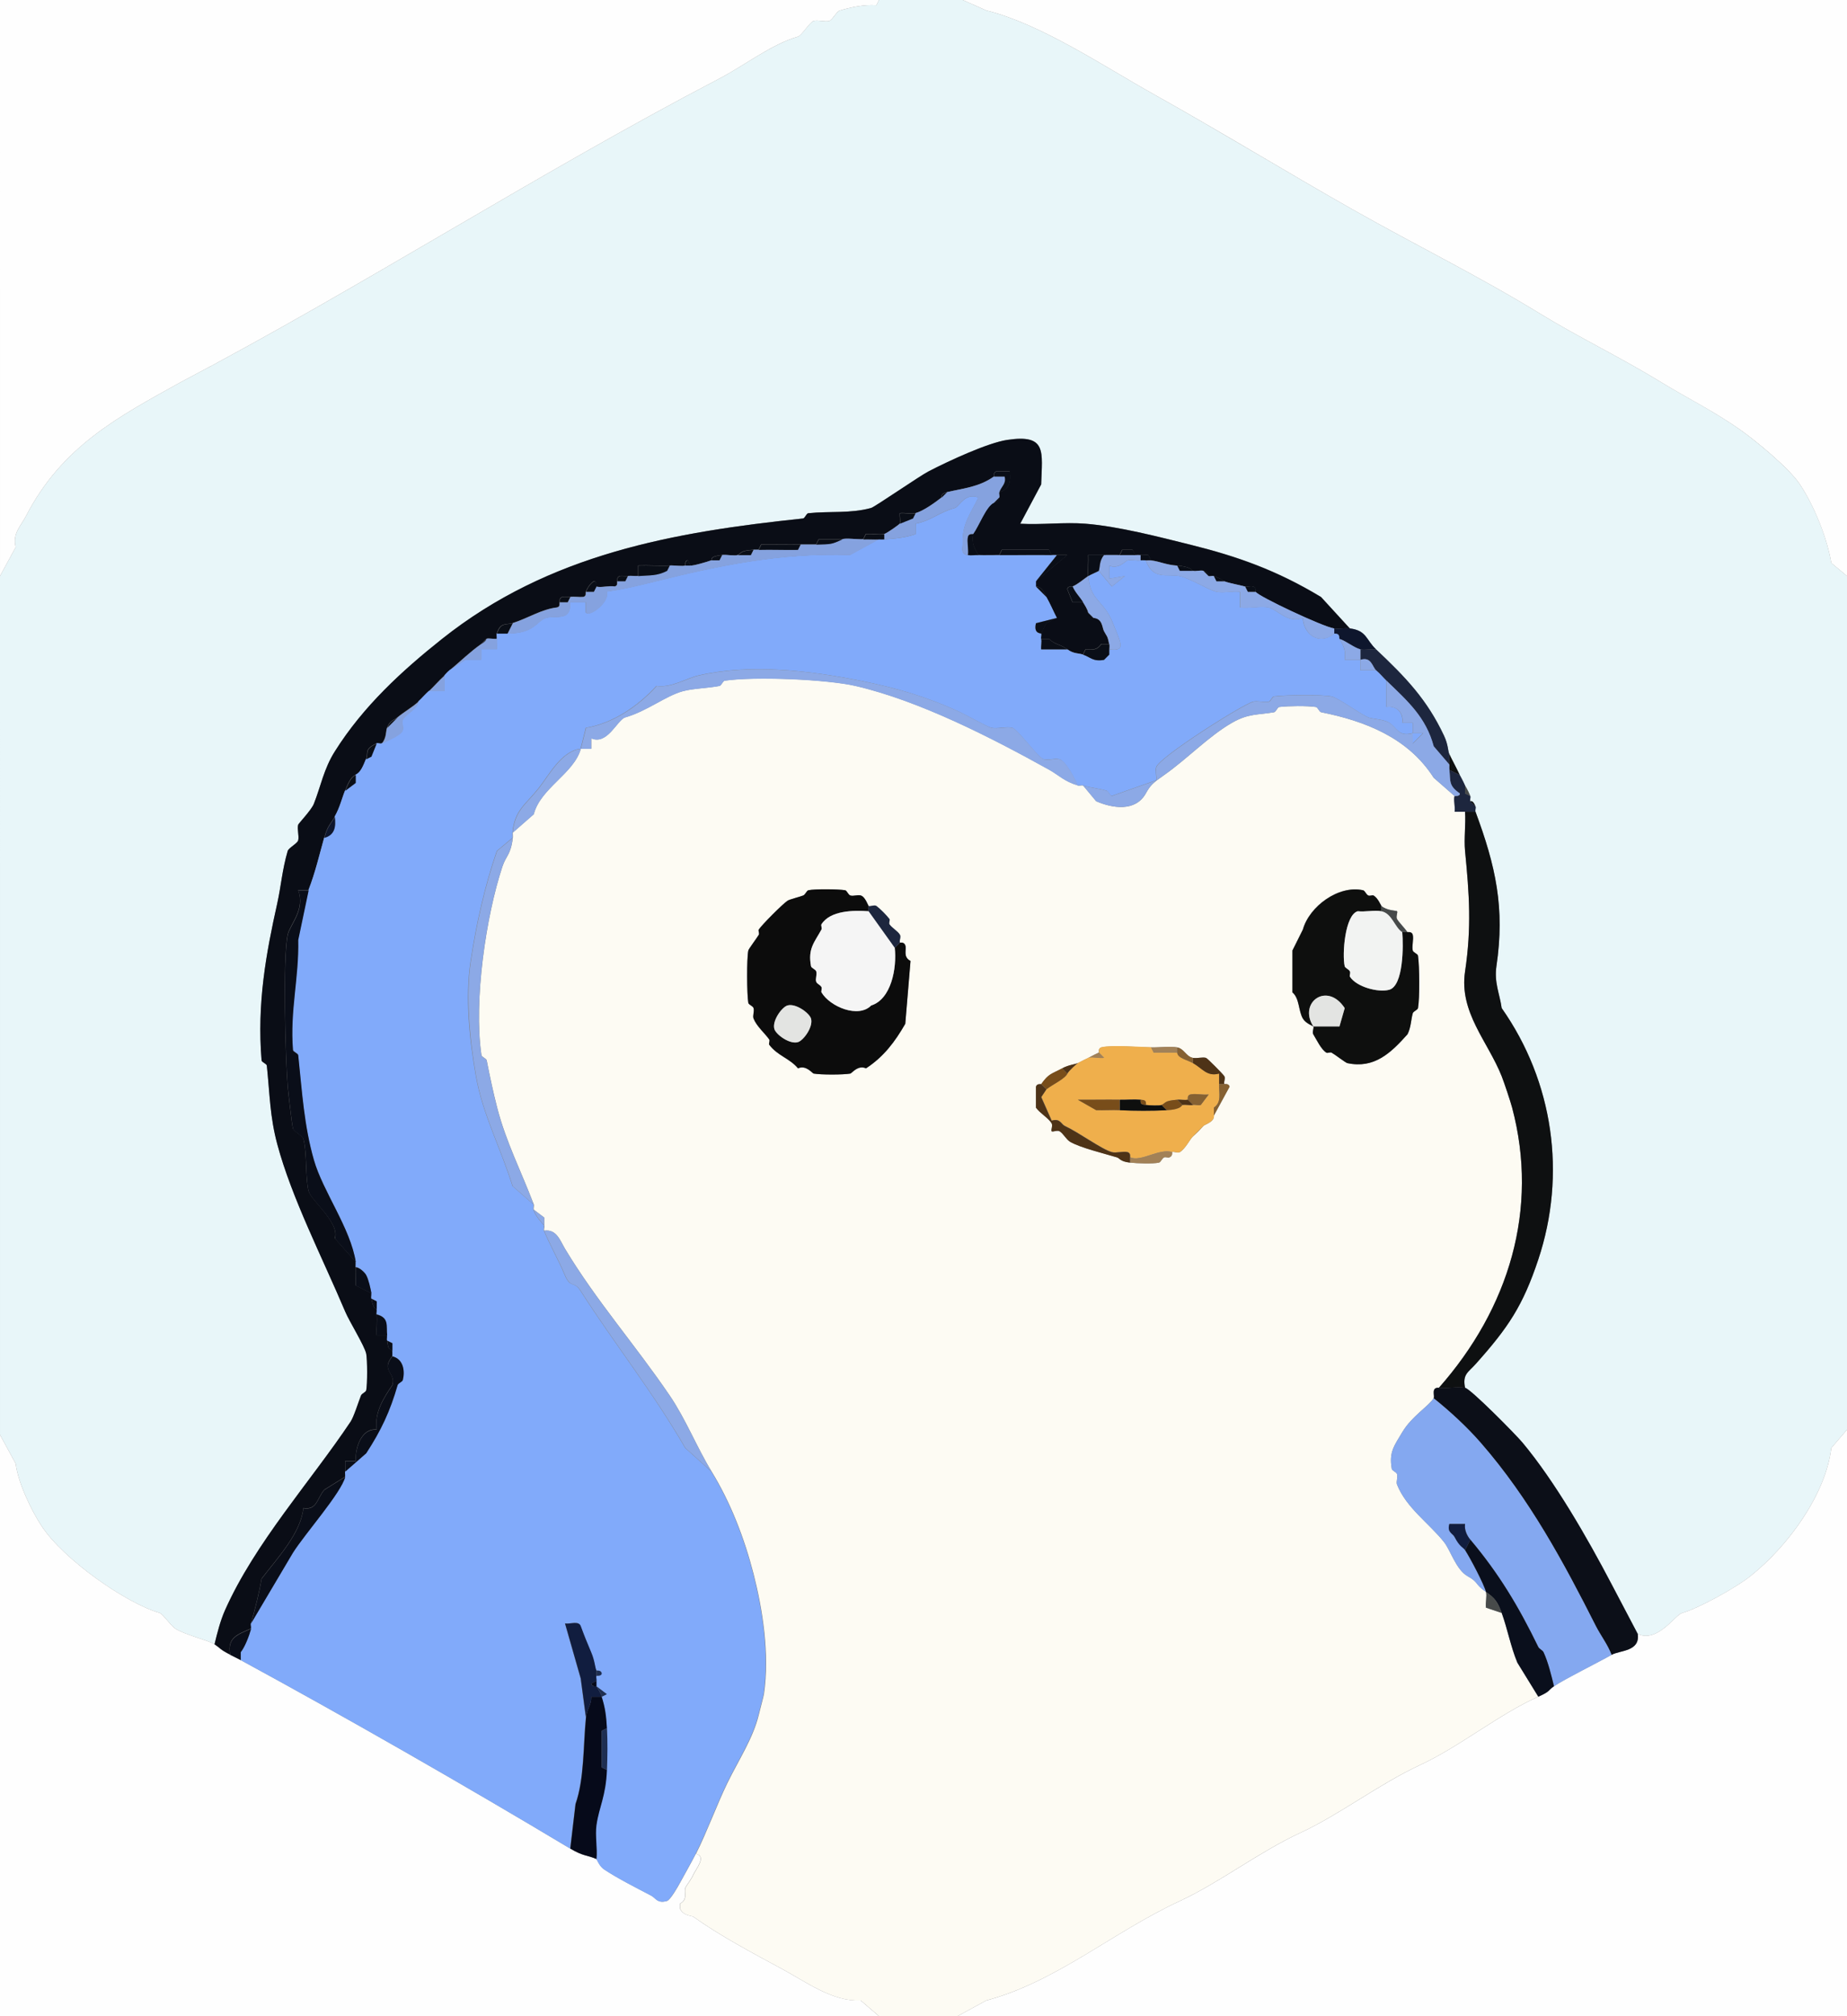 <?xml version="1.0" encoding="UTF-8"?>
<svg id="Layer_2" data-name="Layer 2" xmlns="http://www.w3.org/2000/svg" viewBox="0 0 352 384">
  <rect x="0" y="0" width="352" height="384" fill="#808080" stroke="none"/>
  <defs>
    <style>
      .cls-1 {
        fill: #0a0e17;
      }

      .cls-2 {
        fill: #0e162d;
      }

      .cls-3 {
        fill: #a28157;
      }

      .cls-4 {
        fill: #1d263e;
      }

      .cls-5 {
        fill: #0e1011;
      }

      .cls-6 {
        fill: #e3e4e2;
      }

      .cls-7 {
        fill: #85a2df;
      }

      .cls-8 {
        fill: #1e2e52;
      }

      .cls-9 {
        fill: #784d1a;
      }

      .cls-10 {
        fill: #81aafa;
      }

      .cls-11 {
        fill: #0a0f1c;
      }

      .cls-12 {
        fill: #8ca9e6;
      }

      .cls-13 {
        fill: #0a0d16;
      }

      .cls-14 {
        fill: #84a8f0;
      }

      .cls-15 {
        fill: #474a4a;
      }

      .cls-16 {
        fill: #060a1a;
      }

      .cls-17 {
        fill: #866132;
      }

      .cls-18 {
        fill: #e8f6f9;
      }

      .cls-19 {
        fill: #fefefe;
      }

      .cls-20 {
        fill: #0c0c0c;
      }

      .cls-21 {
        fill: #f5f5f5;
      }

      .cls-22 {
        fill: #fdfbf3;
      }

      .cls-23 {
        fill: #4e3317;
      }

      .cls-24 {
        fill: #0c0f18;
      }

      .cls-25 {
        fill: #0e0f0e;
      }

      .cls-26 {
        fill: #f2f3f2;
      }

      .cls-27 {
        fill: #0a0e19;
      }

      .cls-28 {
        fill: #efaf4c;
      }

      .cls-29 {
        fill: #111d3f;
      }
    </style>
  </defs>
  <g id="Layer_1-2" data-name="Layer 1">
    <g id="_8YlwrK.tif" data-name="8YlwrK.tif">
      <g>
        <path class="cls-18" d="M183.48,0l4.49,1.99c10.44,2.59,22.23,10.55,31.91,15.96,12.78,7.15,25.46,14.91,37.89,21.94,12.22,6.92,23.95,12.63,35.9,19.95,7.16,4.38,15.23,8.25,22.93,12.97,4.79,2.93,9.99,5.48,14.96,8.98,2.92,2.05,9.38,7.32,11.47,10.47,2.81,4.23,5.17,10.22,5.98,14.96l2.99,2.49v162.58l-2.99,3.49c-1.06,8.77-8.13,18.6-15.46,24.44-2.62,2.09-9.63,6.02-12.96,6.98-1.4.4-4.67,5.75-8.48,3.99l-4.99-9.48c-4.68-8.93-10.82-19.58-16.95-26.93-1.31-1.58-9.89-10.26-10.97-10.47-.53-2.57.62-2.95,1.99-4.49,6.25-6.98,9.03-11.15,11.97-19.95,5.39-16.19,2.89-33.84-6.98-47.88-.36-2.69-1.46-4.85-1-7.98,1.65-11.08-.13-19.04-3.99-29.42-.11-.29.11-.71,0-1-.53-1.37-.97-.93-1-1-.11-.3.11-.71,0-1-.49-1.25-.91-1.8-1-1.99-.45-1.03-.82-1.62-1-1.99-.63-1.35-1.49-2.92-1.99-3.99-.27-.58-.17-1.74-1-3.49-3.24-6.91-7.32-11.14-12.96-16.46-1.96-1.84-1.75-3.57-4.99-3.99l-5.48-5.98c-8.46-5.11-15.93-7.74-24.93-9.97-6.05-1.5-13.64-3.48-19.94-3.99-4.03-.33-8.39.24-12.46,0l3.99-7.48c.19-6.25,1.15-9.63-6.48-8.48-3.63.55-10.96,3.91-14.96,5.98-1.76.91-10.26,6.79-10.97,6.98-3.97,1.09-7.87.57-11.97,1-.36.04-.63.96-1,1-24.53,2.58-48.37,6.7-68.8,22.94-7.55,6-14.99,12.77-20.44,21.44-2.1,3.35-2.66,6.63-3.99,9.97-.47,1.19-2.92,3.73-2.99,3.99-.23.85.23,2.15,0,2.99-.15.55-1.83,1.43-1.99,1.99-1.04,3.54-1.29,6.79-1.99,9.97-2.13,9.55-3.88,19-2.99,29.92.03.36.96.63,1,1,.58,5.56.58,9.69,1.99,14.96,2.74,10.22,8.56,21.52,12.96,31.92.8,1.9,3.66,6.46,3.99,7.98.23,1.09.24,5.9,0,6.98-.08.36-.83.57-1,1-.51,1.29-1.36,4.04-1.99,4.99-7.64,11.4-18.23,23.09-23.93,35.91-.89,1.99-1.49,4.36-1.99,6.48-1.07-.73-5.76-1.84-7.48-2.99-.92-.61-2.38-2.82-2.99-2.99-6.43-1.84-18.27-10.17-22.44-16.46-2.08-3.13-4.57-8.48-4.99-11.97l-2.99-5.49V109.71l2.99-5.49c-.63-2.68.95-3.95,1.99-5.98,6.86-13.27,17.58-18.86,29.42-25.43,34.19-17.94,68.02-39.76,102.71-57.85,4.77-2.49,9.93-6.53,14.96-7.98.71-.21,2.29-2.8,2.99-2.99.85-.23,2.14.23,2.99,0,.55-.15,1.44-1.84,1.99-1.99,2.16-.62,4.55-1.16,6.98-1l.5-1h15.95Z"/>
        <path class="cls-22" d="M205.42,149.61c.31.09.69-.09,1,0l2.49,2.99c3.05,1.33,7.48,2.09,9.47-1.5.86-1.55,1.35-2,3.49-3.49,4.3-3,8.55-7.46,12.96-9.97,3.11-1.78,4.84-1.45,7.98-1.99.38-.07.63-.95,1-1,1.72-.21,5.3-.25,6.98,0,.37.05.61.92,1,1,8.31,1.66,16.55,4.82,21.44,12.47l3.99,3.49c-.26.58.15,2.1,0,2.99h1.99c.16,2.44-.23,5.07,0,7.48.81,8.34,1.26,14.47,0,22.94-1.16,7.78,4.35,13.32,6.98,19.95.52,1.32,1.7,4.86,1.99,5.98,5.14,19.33-.58,38.21-13.96,53.36-1.56-.12-.75,1.58-1,1.99-.89,1.48-4.18,3.43-5.98,6.48-1.46,2.47-2.58,3.74-1.99,6.98.07.37.88.59,1,1,.18.65-.21,1.45,0,1.99,1.76,4.44,6.18,7.43,8.97,10.97,1.24,1.57,2.28,5.25,4.49,6.48s1.29,1.48,3.49,2.99c.21.82-.13,2.04,0,2.99l2.99,1c1.12,3.07,1.71,6.41,2.99,9.48l3.99,6.48c-7.29,3.22-15.08,9.56-22.44,12.97-7.97,3.69-15.36,9.46-22.93,12.97-7.97,3.69-15.36,9.46-22.93,12.97-12.74,5.9-23.55,15.39-36.9,18.95l-5.48,2.99h-14.96l-3.49-2.99c-5.23.3-10.32-3.47-14.96-5.98-5.54-3-11.64-6.2-16.95-9.97-.28-.2-1.93-.17-2.49-1.5v-1c1.53-.79.68-2.21,1-2.99.18-.45,1.11-1.59,1.5-2.49.45-1.04,2.63-3.53.5-3.99,2.11-4.18,4.05-9.51,5.98-13.46,2.16-4.42,4.9-8.53,5.98-12.97.26-1.06.95-3.65,1-3.99,1.13-7.69-.29-16.31-1.99-22.94-1.77-6.88-4.42-13.66-7.98-19.45-2.78-4.52-4.94-10-7.98-14.46-6.51-9.58-14.05-18.13-19.94-27.93-.98-1.63-1.62-3.81-3.99-3.49-.12-.28.12-.72,0-1v-1.5l-1.99-1.5c-.09-.32.1-.72,0-1-2.31-6.12-5.29-11.88-6.98-18.45-.77-3-1.35-5.77-1.99-8.98-.08-.39-.94-.63-1-1-1.52-10.39.89-26.57,3.99-35.91.71-2.13,1.59-2.19,1.99-5.49.04-.33-.03-.67,0-1l3.99-3.49c1.27-4.97,7.64-7.73,8.97-12.47h1.99v-1.99c3.1,1.35,4.95-3.55,6.48-3.99,4.17-1.2,7.65-4.08,10.97-4.99,1.88-.51,4.96-.59,6.98-1,.39-.08.63-.94,1-1,5.85-.86,19.59-.24,24.93,1,12.24,2.84,25.89,9.85,36.9,15.96,1.82,1.01,2.85,2.22,5.48,2.99ZM171.51,179.53c-.16-.35.25-1.07,0-1.5-.39-.68-1.5-1.28-1.99-1.99-.17-.24.15-.8,0-1-.54-.71-1.79-1.98-2.49-2.49-.39-.28-1.22.18-1.5,0-.1-.07-.65-1.75-1.5-1.99-.62-.18-1.4.19-1.99,0-.41-.13-.63-.93-1-1-1.26-.22-5.82-.26-6.98,0-.36.08-.57.83-1,1-.67.27-2.58.72-2.99,1-.93.62-4.86,4.55-5.48,5.49-.14.21.16.73,0,1-.38.64-1.92,2.67-1.99,2.99-.32,1.48-.28,8.39,0,9.97.07.37.88.59,1,1,.18.65-.21,1.45,0,1.99.6,1.51,2.14,2.77,2.99,3.99.17.24-.15.8,0,1,1.58,2.1,3.87,2.56,5.48,4.49,1.56-.7,2.7.95,2.99,1,1.37.24,5.61.24,6.98,0,.29-.05,1.43-1.69,2.99-1,3.37-2.2,5.51-5.05,7.48-8.48l1-11.97c-1.52-.8-.69-2.15-1-2.99-.26-.7-.97-.45-1-.5ZM250.29,195.49c.18.26-.27,1.06,0,1.5.69,1.13,1.47,2.84,2.49,3.49.22.14.72-.15,1,0,.64.36,2.66,1.92,2.99,1.99,5.12,1.11,8.28-1.91,11.47-5.49.66-1.27.67-2.84,1-3.99.12-.41.93-.63,1-1,.34-1.89.29-7.99,0-9.97-.05-.37-.91-.6-1-1-.2-.89.21-2.11,0-2.99-.16-.67-.96-.45-1-.5-.64-.9-1.68-1.93-1.99-2.49-.26-.47.19-1.31,0-1.5-.12-.12-1.89-.07-2.99-1-.1-.09-.63-1.49-1.5-1.99-.22-.13-.69.14-1,0-.43-.19-.64-.92-1-1-4.66-1.04-10.25,3.08-11.47,7.48l-1.99,3.99v7.98c1.37,1.16,1.12,3.51,1.99,4.99.55.93,1.92,1.39,1.99,1.5ZM209.41,200.48c-.99.44-1.63.83-1.99,1-.86.4-1.48.75-1.99,1-.47.23-1.76.34-2.99,1-2.11,1.12-2.53.96-3.99,2.99-.03.05-.84-.17-1,.5v3.99c.73,1.03,2.45,2.03,2.99,2.99.26.47-.19,1.31,0,1.5s1.02-.26,1.5,0c.68.38,1.29,1.57,1.99,1.99,1.86,1.12,6.53,2.25,8.97,2.99.51.15.55.78,2.49,1,1.31.15,4.35.25,5.48,0,.36-.08.57-.81,1-1,.28-.12.71.12,1,0,.7-.3.45-.97.5-1,.31-.17,1.09.27,1.5,0,1.15-.76,1.88-2.44,2.49-2.99.86-.77,1.22-1.15,1.99-1.99.25-.28,2.18-.79,1.99-1.99l2.99-5.49c-.17-.68-.97-.45-1-.5-.16-.36.26-1.1,0-1.5-.34-.52-3.25-3.42-3.49-3.49-.67-.2-1.72.15-2.49,0-1.32-.26-1.67-1.74-2.99-1.99s-3.42.03-4.99,0c-2.41-.05-7.56-.47-9.47,0-.68.17-.45.97-.5,1Z"/>
        <path class="cls-19" d="M352,272.29v111.71h-169.52l5.48-2.99c13.35-3.56,24.15-13.05,36.9-18.95,7.58-3.51,14.97-9.27,22.93-12.97,7.58-3.51,14.97-9.27,22.93-12.97,7.36-3.41,15.15-9.74,22.44-12.97,2.37-1.05,1.79-1.17,2.99-1.99,1.9-1.3,8.51-4.59,10.97-5.98,1.57-.89,5.48-.59,4.99-3.99,3.81,1.76,7.08-3.59,8.48-3.99,3.33-.96,10.34-4.9,12.96-6.98,7.33-5.83,14.4-15.67,15.46-24.44l2.99-3.49Z"/>
        <path class="cls-19" d="M40.88,313.18c1.24.85,1,.98,2.99,1.99.45.23,1.41.68,1.99,1,19.78,10.74,42.89,23.96,62.82,35.91,2.51,1.51,3.21,1.2,4.99,1.99.11.05.53,1.35,1.5,1.99,2.51,1.67,5.93,3.4,8.97,4.99.85.45,1.16,1.54,2.99,1,.62-.18,2.04-2.65,2.49-3.49.95-1.74,2.27-4.06,2.99-5.49,2.13.46-.05,2.95-.5,3.99-.39.9-1.32,2.04-1.5,2.49-.31.78.53,2.2-1,2.99v1c.57,1.33,2.21,1.3,2.49,1.5,5.31,3.77,11.41,6.97,16.95,9.97,4.64,2.51,9.73,6.28,14.96,5.98l3.49,2.99H0v-110.71l2.99,5.49c.42,3.49,2.91,8.84,4.99,11.97,4.17,6.29,16.01,14.61,22.44,16.46.61.18,2.07,2.38,2.99,2.99,1.72,1.15,6.41,2.26,7.48,2.99Z"/>
        <path class="cls-19" d="M183.48,0h168.52v109.71l-2.99-2.49c-.82-4.74-3.18-10.73-5.98-14.96-2.09-3.15-8.54-8.42-11.47-10.47-4.97-3.49-10.17-6.04-14.96-8.98-7.7-4.72-15.78-8.59-22.93-12.97-11.95-7.32-23.67-13.03-35.9-19.95-12.44-7.04-25.11-14.8-37.89-21.94-9.68-5.41-21.47-13.37-31.91-15.96l-4.49-1.99Z"/>
        <path class="cls-19" d="M167.52,0l-.5,1c-2.43-.16-4.82.38-6.98,1-.56.16-1.45,1.84-1.99,1.99-.85.23-2.14-.23-2.99,0-.7.19-2.28,2.79-2.99,2.99-5.03,1.44-10.18,5.49-14.96,7.98-34.69,18.09-68.51,39.9-102.71,57.85-11.84,6.57-22.56,12.16-29.42,25.43-1.05,2.03-2.62,3.3-1.99,5.98l-2.99,5.49V0h167.52Z"/>
        <path class="cls-13" d="M40.88,313.18c.51-2.12,1.11-4.49,1.99-6.48,5.7-12.81,16.3-24.5,23.93-35.91.64-.95,1.48-3.69,1.99-4.99.17-.42.92-.63,1-1,.24-1.08.23-5.9,0-6.98-.33-1.52-3.18-6.08-3.99-7.98-4.4-10.39-10.22-21.69-12.96-31.92-1.41-5.27-1.41-9.4-1.99-14.96-.04-.36-.97-.64-1-1-.89-10.92.86-20.37,2.99-29.92.71-3.18.95-6.44,1.99-9.97.17-.56,1.84-1.45,1.99-1.99.23-.85-.23-2.14,0-2.99.07-.26,2.52-2.8,2.99-3.99,1.33-3.34,1.88-6.63,3.99-9.97,5.45-8.67,12.9-15.45,20.44-21.44,20.44-16.24,44.27-20.36,68.8-22.94.36-.04.63-.96,1-1,4.09-.43,8,.09,11.97-1,.71-.2,9.21-6.07,10.97-6.98,4-2.07,11.33-5.44,14.96-5.98,7.63-1.15,6.67,2.23,6.48,8.48l-3.99,7.48c4.07.24,8.43-.33,12.46,0,6.31.51,13.89,2.49,19.94,3.99,9,2.24,16.47,4.87,24.93,9.97l5.48,5.98c-.97-.12-2.03.13-2.99,0-2.11-.29-14.61-6.19-14.96-6.98-.12-.27.18-.81-.5-1-.47-.18-1.07.12-1.5,0-1.17-.32-2.89-.61-3.99-1-.12-.04-.52-.47-1.99-1-.29-.11-.7.11-1,0-.07-.02.39-.58-1-1-.52-.16-1.45.15-1.99,0-.17-.05-.33-.8-2.99-1-2.2-.16-3.17-.76-4.99-1l-.5-1c-.5-.04-1.01.03-1.5,0-.33-.02-.67.01-1,0l-.5-1h-1.99l-.5,1c-.99,0-2-.03-2.99,0s-2-.02-2.99,0c.07,1.32-.1,2.68,0,3.99-.98.67-1.91,1.53-2.99,1.99-.27.12-.81-.18-1,.5l1,2.49h1.99c.36.58.84,1.31,1,1.99l1,1c1.73.13,1.65,1.82,1.99,2.49.54,1.07.67.77,1,2.49h-1.5c-.77,1.16-1.64,1.12-2.99,1l-.5,1c-.86-.3-1.74-.09-2.99-1-1.44-1.04-2.26-.83-3.49-1.99h-1.5c-.09-.31.09-.69,0-1l1-1.99,1.99-1c-.68-1.31-1.26-2.71-1.99-3.99-.48-.84-.79-1.94-1.99-1.99v-1l5.98-4.99c-.66-.02-1.34.03-1.99,0-.33-.02-.67,0-1,0l-.5-1h-8.97l-.5,1c-1.32-.01-2.67.05-3.99,0-.79-1.38-1.31-2.29-1-3.99,1.17-1.62,2.49-5.34,3.99-5.98.64-.28.67.1,1-1,.09-.31-.1-.71,0-1,2-.53,2.24-2.12,1.99-3.99h-2.49c-.68.17-.45.96-.5,1-2.84,2.04-5.95,2.27-8.97,2.99-1.36.33-.94.95-1,1-1.3,1.01-3.49,2.6-4.99,2.99-.81.21-2.04-.13-2.99,0-.09.62.17,1.65,0,1.99-.08.16-2.52,1.9-2.99,1.99-1.04.2-2.36-.13-3.49,0l-.5,1c-1.12.06-3.42-.27-3.99,0h-4.49l-.5,1c-.99.03-2-.02-2.99,0-2.48.04-4.99-.03-7.48,0l-.5,1c-.33.01-.67-.02-1,0-2.61.18-2.15.6-2.99,1-.5.23-2.07-.1-2.99,0-2.5.27-1.87.95-1.99,1-.63.25-3.67,1.15-3.99,1l-.5-1c-.64,0-.45.97-.5,1-.5.22-2.08-.05-2.99,0-1.98.1-4-.07-5.98,0v1.99c-.65.05-1.35-.08-1.99,0-.48.06-1-.06-1.5,0-.68.26-.4.77-.5,1s.18.84-.5,1c-1.01-.21-2.8.31-3.49,0-.05-.02.13-1.04-.5-1-.75.58-1.11,1.12-1.5,1.99-.11.24.18.83-.5,1-.82.08-1.7-.11-2.49,0-.48.07-1-.08-1.5,0-.68.26-.4.77-.5,1s.18.83-.5,1c-2.97.34-5.51,2.05-8.48,2.99-1.25.39-2.31-.23-2.99,1.99-.08.27.05.65,0,1-.63.09-1.59-.16-1.99,0l-1,1c-1.99,1.38-4,3.32-5.98,4.99-.6.5-.82.84-1,1-1.18,1.07-2.08,2.15-2.99,2.99-.73.67-1.34,1.38-1.99,1.99-1.06.99-2.86,2.03-3.99,2.99-.77.65-1.33.46-1.99,1.99-.26.61-.05,1.89-1,2.99-.27.13-.72-.12-1,0-2.44,1.08-1.49,1.79-1.99,2.99s-.98,2.55-1.99,2.99-1.51,1.8-1.99,2.99c-.64,1.57-.95,3.13-1.99,4.99-.86,1.52-1.33,1.61-1.99,3.99-.92,3.27-1.7,6.66-2.99,9.97h-1.99c1.4,3.7-1.57,6.51-1.99,8.48-.96,4.46-.44,23.51,0,28.92.07.89.79,7.24,1,7.98.15.55,1.84,1.45,1.99,1.99.7,2.54.36,7.65,1,9.97.5,1.81,5.97,6,4.99,8.98l3.99,4.49c.05.32-.02.67,0,1,.07,1.15-.05,2.33,0,3.49l2.99,1.5c.06.32-.06.68,0,1,.44,2.39.96,1.87,1,1.99.08.26-.02.65,0,1,.09,1.31-.06,2.67,0,3.99h1.99c.04.33-.04.67,0,1,.26,2.14.45,1.32,1,1.99.05.06.05.94,0,1-2.3,2.84.73,3.06,0,5.49-1.77,2.58-3.44,5.32-2.99,8.48-2.91-.28-4.11,3.43-3.99,5.98h-1.99c-.04.65.09,1.35,0,1.99-.05.34.07.71,0,1l-3.99,2.49c-1.4,1.57-1.38,3.95-3.99,3.49-.56,4.85-4.83,9.36-7.98,13.46-.49,2.89-1.24,5.69-1.99,8.48-.08.31.08.69,0,1-2.62,1.16-4.6,1.71-3.99,4.99-1.99-1.02-1.75-1.14-2.99-1.99Z"/>
        <path class="cls-5" d="M281.2,154.6c3.86,10.38,5.63,18.34,3.99,29.42-.46,3.13.63,5.29,1,7.98,9.87,14.04,12.37,31.68,6.98,47.88-2.93,8.8-5.71,12.96-11.97,19.95-1.38,1.54-2.52,1.91-1.99,4.49-1.46-.28-3.41.19-4.99,0,13.38-15.15,19.1-34.03,13.96-53.36-.3-1.12-1.47-4.66-1.99-5.98-2.63-6.63-8.14-12.17-6.98-19.95,1.26-8.48.81-14.6,0-22.94-.23-2.41.16-5.04,0-7.48h1.99Z"/>
        <path class="cls-24" d="M279.21,264.31c1.07.21,9.66,8.9,10.97,10.47,6.13,7.35,12.27,18,16.95,26.93l4.99,9.48c.49,3.4-3.42,3.1-4.99,3.99-.7-1.92-2.1-3.73-2.99-5.49-6.07-11.99-12.6-24.2-21.94-34.91-2.64-3.02-5.84-5.97-8.97-8.48.25-.42-.56-2.11,1-1.99,1.58.19,3.53-.28,4.99,0Z"/>
        <path class="cls-4" d="M262.25,123.68c5.64,5.31,9.72,9.55,12.96,16.46.82,1.76.72,2.91,1,3.49v1.99l-2.99-3.49c-1.49-5.55-4.94-8.58-8.97-12.47-.71-.69-1.14-1.27-1.99-1.99-.7-.59-.88-2.69-2.99-1.99v-1.99c.81.21,2.04-.13,2.99,0Z"/>
        <path class="cls-4" d="M278.21,147.62c.18.38.55.96,1,1.99v1.5l1,.5c.11.29-.11.7,0,1l1,1c.11.29-.11.71,0,1h-3.99c.15-.89-.26-2.41,0-2.99.02-.05,1.04.13,1-.5-2.19-1.5-1.77-2.35-1.99-4.49l1.99,1Z"/>
        <path class="cls-2" d="M257.27,119.69c3.23.42,3.03,2.14,4.99,3.99-.95-.13-2.18.21-2.99,0-1.24-.33-2.7-1.59-3.99-1.99-.15-.24.25-1.04-1-1v-1c.96.13,2.03-.12,2.99,0Z"/>
        <path class="cls-5" d="M278.21,147.62l-1.99-1c-.03-.32,0-.67,0-1v-1.99c.5,1.07,1.37,2.64,1.99,3.99Z"/>
        <path class="cls-15" d="M280.2,151.61l-1-.5v-1.5c.09.2.51.75,1,1.99Z"/>
        <path class="cls-5" d="M281.2,153.6l-1-1c.02.07.47-.37,1,1Z"/>
        <path class="cls-10" d="M168.52,102.73c2.33-.18,3.92-.3,5.98-1v-1.99c2.97-.56,4.33-2.11,7.48-2.99.86-.24,1.96-3.04,4.49-1.99-1.5,3.08-3.07,4.99-2.99,8.48.03,1.23-.52,2.24,1,2.49.6.1,1.33-.02,1.99,0,1.32.05,2.67-.01,3.99,0,3.31.03,6.66-.06,9.97,0,.33,0,.67-.02,1,0l-3.99,4.99v1l1.99,1.99c.73,1.28,1.31,2.68,1.99,3.99l-3.99,1c-.52,2.1.96,1.87,1,1.99.09.3-.09.69,0,1,.15.51-.07,1.35,0,1.99h4.99c1.25.9,2.13.7,2.99,1,1.44.5,1.86,1.36,3.99,1l1-1c.01-.33-.02-.67,0-1,2.9.44,2.26-1.02,1.5-2.99-.35-.91-1.08-2.77-1.5-3.49-1.74-3.04-3.66-3.28-3.99-7.48.38-.26,1.95-.9,1.99-1l2.49,2.99,2.49-1.99-2.99.5v-2.49c1.85.75,3.09-.92,3.49-1,.74-.15,1.69.1,2.49,0,.31-.04.68-.01,1,0,1.41,3.85,3.92,2.46,6.48,2.99,1.86.39,5.62,2.7,6.98,2.99,1.28.28,3.08-.18,4.49,0v2.99c1.7.23,3.93-.34,5.48,0s3.7,3.14,6.48,1.99c.2,3.23,3.14,5.25,5.98,2.99,1.24-.04.85.76,1,1,.84,1.32,1.27,2.35,1,3.99h2.99v1.99h2.99c.86.72,1.28,1.31,1.99,1.99v4.99c1.9-.29,3.28,1.09,2.99,2.99h1.99v1.99h1.99l-1.99,1.99v-1.99c-2.75.77-3.02-1.11-4.49-1.99-1.09-.66-3.38-.72-3.99-1-1.68-.76-5.7-3.71-6.98-3.99-1.71-.37-9.04-.28-10.97,0-.37.05-.61.92-1,1-.92.18-2.19-.23-2.99,0-2.24.65-17.89,10.59-18.45,12.47-.19.65.11,1.69,0,2.49l-8.48,2.99c-.39-.12-.6-.87-1-1-1.14-.37-3.19-.6-4.49-1-.3-.09-.69.09-1,0-.53-1.29-2.29-4.66-3.49-4.99-.85-.23-2.15.23-2.99,0-1.09-.3-4.89-5.68-5.98-5.98s-2.81.25-3.99,0c-.7-.15-4.92-2.5-5.98-2.99-6.28-2.91-12.1-4.61-18.95-5.98-9.51-1.9-20.93-3.31-30.91-1-2.26.52-5.18,2.41-7.98,1.99-3.69,4.03-8.46,7.15-13.46,7.98l-1,3.99c-3.65.39-6.03,5.02-7.98,7.48-2.49,3.14-4.62,4.2-4.99,8.48-.03.33.04.67,0,1l-2.99,2.49c-2.29,6.61-3.92,13.87-4.99,20.95s-.22,15.04,1,21.94c1.3,7.37,4.68,13.57,6.98,20.95l3.99,3.49c.1.28-.09.67,0,1,.37,1.35,1.92,2.82,1.99,2.99.12.28-.12.71,0,1,1.17,2.81,2.82,5.67,3.99,8.48,1.08,2.59,1.73,1.01,2.99,2.99,6.4,10.02,13.86,19.35,19.94,29.92l4.99,4.49c3.56,5.79,6.21,12.57,7.98,19.45,1.7,6.64,3.12,15.25,1.99,22.94-.05.34-.74,2.93-1,3.99-1.09,4.43-3.82,8.54-5.98,12.97-1.93,3.96-3.87,9.28-5.98,13.46-.72,1.43-2.05,3.74-2.99,5.49-.45.84-1.87,3.31-2.49,3.49-1.83.54-2.14-.55-2.99-1-3.04-1.59-6.46-3.32-8.97-4.99-.97-.64-1.38-1.94-1.5-1.99.2-2.07-.29-4.49,0-6.48.51-3.51,1.78-5.44,1.99-10.47.11-2.54.15-5.46,0-7.98-.14-2.37-.32-3.91-1-5.98l1-.5-1.99-1.5v-1c.08-.32-.11-.72,0-1,.02-.05,1,.14,1-.5-.17-.66-.97-.45-1-.5-.29-.65-.28-1.83-1-3.49s-1.38-3.31-1.99-4.99c-.39-1.07-2.07-.32-2.99-.5l2.99,10.47,1,7.48c-.54,5.37-.3,11.65-1.99,16.46l-1,8.48c-19.93-11.95-43.04-25.17-62.82-35.91v-1.5c.81-.99,1.63-3.13,1.99-4.49.08-.31-.08-.69,0-1l7.98-13.46c2.28-3.61,9.19-11.39,9.97-14.46.07-.29-.05-.66,0-1l3.99-3.49c2.86-4.38,4.54-7.97,5.98-12.97.12-.4.9-.61,1-1,.42-1.72.11-3.97-1.99-4.49.05-.06.05-.94,0-1v-1.5l-1-.5c-.04-.33.04-.67,0-1-.22-1.76.43-3.36-1.99-3.99-.02-.35.08-.73,0-1v-1.5l-1-.5c-.06-.32.06-.68,0-1-.21-1.11-.5-2.55-1-3.49-.26-.5-1.31-1.5-1.99-1.5-.02-.33.05-.68,0-1-.98-6.44-6.26-13.44-7.98-19.45-1.87-6.53-2.25-12.89-2.99-19.95-.04-.36-.97-.64-1-1-.61-7.43,1.16-13.73,1-20.95l1.99-9.48c1.29-3.31,2.07-6.7,2.99-9.97,2-.53,2.24-2.12,1.99-3.99,1.04-1.85,1.35-3.42,1.99-4.99l1.99-1.5v-1.5c1.02-.45,1.49-1.79,1.99-2.99l1-.5,1-2.49c.28-.12.72.13,1,0,1.1-.5,3.73-1.6,3.99-2.49.18-.61-.18-1.38,0-1.99.24-.83,2.91-2.12,2.99-3.49.66-.62,1.26-1.32,1.99-1.99h2.99v-2.99c.18-.16.4-.5,1-1l2.99-1.99h2.99v-1.99h2.99c.04-.65-.09-1.36,0-1.99.05-.35-.08-.72,0-1h1.99c5.38,0,5.54-2.46,7.48-2.99s4.71.79,4.49-2.99h2.99v1.99c.93.93,4.69-2.26,3.99-3.99,3.25-.45,6.33-1.21,9.47-1.99,11.74-2.92,23.74-5.45,36.9-4.99l5.48-2.99c.33-.02.67.03,1,0Z"/>
        <path class="cls-14" d="M307.13,315.18c-2.45,1.4-9.07,4.68-10.97,5.98-.51-2.08-1.11-4.56-1.99-6.48-.18-.4-.8-.59-1-1-3.79-7.78-7.49-13.94-12.96-20.45-.67-.8-1.17-1.96-1-2.99h-2.99c-.49,1.64.63,1.77,1,2.49.95,1.88,1.66,1.98,1.99,2.49.98,1.51,3.59,6.45,3.99,7.98-2.2-1.51-1.4-1.83-3.49-2.99-2.2-1.23-3.25-4.92-4.49-6.48-2.8-3.54-7.21-6.54-8.97-10.97-.21-.54.18-1.35,0-1.99-.11-.41-.93-.63-1-1-.59-3.24.53-4.51,1.99-6.98,1.81-3.06,5.09-5,5.98-6.48,3.13,2.51,6.34,5.46,8.97,8.48,9.34,10.71,15.87,22.92,21.94,34.91.89,1.76,2.29,3.57,2.99,5.49Z"/>
        <path class="cls-20" d="M165.53,172.55v1c-2.84-.19-7.29-.17-8.97,2.49-.14.22.15.72,0,1-1.4,2.52-2.61,3.63-1.99,6.98.07.37.88.59,1,1,.18.65-.22,1.45,0,1.99.16.39.81.59,1,1,.14.31-.13.78,0,1,1.62,2.73,7.03,5,9.47,2.49,3.77-1.17,4.91-7,4.49-10.97l1-1c.02.05.74-.2,1,.5.31.84-.52,2.19,1,2.99l-1,11.97c-1.97,3.43-4.11,6.28-7.48,8.48-1.56-.7-2.7.95-2.99,1-1.37.24-5.61.24-6.98,0-.29-.05-1.43-1.69-2.99-1-1.62-1.93-3.9-2.39-5.48-4.49-.15-.2.17-.76,0-1-.85-1.22-2.39-2.48-2.99-3.99-.21-.54.18-1.35,0-1.99-.11-.41-.93-.63-1-1-.28-1.59-.32-8.5,0-9.97.07-.32,1.62-2.35,1.99-2.99.16-.26-.14-.78,0-1,.62-.94,4.55-4.87,5.48-5.49.41-.27,2.32-.73,2.99-1,.42-.17.63-.92,1-1,1.16-.26,5.72-.22,6.98,0,.37.07.58.87,1,1,.59.19,1.37-.18,1.99,0,.85.24,1.39,1.93,1.5,1.99ZM150.07,191.5c-1.08.32-2.96,2.94-2.49,4.49.32,1.08,2.94,2.96,4.49,2.49,1.08-.32,2.96-2.94,2.49-4.49-.32-1.08-2.94-2.96-4.49-2.49Z"/>
        <path class="cls-28" d="M219.38,199.48l.5,1h4.49c.03,1.02,1.9,1.38,2.99,1.99,1.78,1,2.68,2.64,4.99,1.99v1.99c-.07,1.75.53,3.46-1,4.49v1.5c.18,1.2-1.74,1.72-1.99,1.99l-1.99,1.99c-.61.55-1.34,2.23-2.49,2.99-.41.27-1.19-.17-1.5,0-2.48-.75-5.96,1.94-7.98,1-.05-.02.18-.83-.5-1-.88-.21-2.15.23-2.99,0-1.94-.53-6.26-3.73-8.97-4.99-.69-.32-.85-1.5-2.49-1l-1.99-4.49,1-1.5c1.31-.99,3.55-2,3.99-2.99.23-.52,1.8-1.88,1.99-1.99.46-.26,1.66-.84,1.99-1,.55-.26,2.11.16,2.99,0l-1-1c.05-.02-.18-.83.5-1,1.91-.47,7.06-.05,9.47,0ZM226.36,209.45c-.58.12-1.34-.05-1.99,0-2.56.21-2.11.58-2.99,1-.34.16-2.29.09-2.99,0,.1-.86-.23-.93-1-1-1.3-.11-2.68.02-3.99,0-2.65-.04-5.33.03-7.98,0l3.49,1.99c1.49.05,3.01-.07,4.49,0,2.84.14,6.14.15,8.97,0s2.81-.96,2.99-1c.59-.12,1.4.12,1.99,0,.47-.09,1.05.18,1.5,0l1.5-1.99c-1.1.15-2.52-.24-3.49,0-.69.17-.44.99-.5,1Z"/>
        <path class="cls-25" d="M263.25,172.55v1c-1.31-.26-3.06.17-4.49,0-2.45.67-3,8.22-2.49,10.47.08.35.8.56,1,1,.15.32-.13.8,0,1,1.23,1.94,5.38,3.07,7.48,2.49,2.75-.75,2.71-8.44,2.49-10.97h1s.84-.17,1,.5c.21.88-.2,2.1,0,2.99.09.39.94.63,1,1,.29,1.98.34,8.08,0,9.97-.07.37-.88.59-1,1-.33,1.15-.33,2.72-1,3.99-3.19,3.58-6.35,6.59-11.47,5.49-.34-.07-2.35-1.64-2.99-1.99-.27-.15-.78.14-1,0-1.02-.65-1.8-2.36-2.49-3.49-.27-.44.18-1.23,0-1.5h4.99l1-3.49c-3.36-5.12-8.9-1.05-5.98,3.49-.07-.1-1.45-.57-1.99-1.5-.87-1.48-.62-3.83-1.99-4.99v-7.98l1.99-3.99c1.22-4.4,6.81-8.52,11.47-7.48.36.08.57.8,1,1,.31.14.78-.13,1,0,.86.51,1.39,1.91,1.5,1.99Z"/>
        <path class="cls-12" d="M205.42,149.61c-2.63-.78-3.66-1.98-5.48-2.99-11.01-6.11-24.66-13.12-36.9-15.96-5.33-1.24-19.08-1.85-24.93-1-.37.05-.61.92-1,1-2.02.4-5.1.48-6.98,1-3.32.91-6.79,3.79-10.97,4.99-1.53.44-3.38,5.34-6.48,3.99v1.99h-1.99c-1.33,4.74-7.71,7.5-8.97,12.47l-3.99,3.49c.37-4.28,2.5-5.34,4.99-8.48,1.94-2.46,4.33-7.09,7.98-7.48l1-3.99c5-.83,9.78-3.95,13.46-7.98,2.8.41,5.72-1.47,7.98-1.99,9.99-2.32,21.41-.9,30.91,1,6.85,1.37,12.66,3.07,18.95,5.98,1.06.49,5.28,2.84,5.98,2.99,1.17.25,2.92-.3,3.99,0s4.89,5.68,5.98,5.98c.85.23,2.14-.23,2.99,0,1.2.33,2.96,3.69,3.49,4.99Z"/>
        <path class="cls-12" d="M276.22,145.62c0,.33-.03.67,0,1,.23,2.14-.19,2.99,1.99,4.49.05.63-.97.45-1,.5l-3.99-3.49c-4.89-7.65-13.13-10.81-21.44-12.47-.39-.08-.63-.94-1-1-1.68-.25-5.26-.21-6.98,0-.37.05-.62.93-1,1-3.14.55-4.86.22-7.98,1.99-4.41,2.52-8.67,6.97-12.96,9.97-2.14,1.49-2.63,1.94-3.49,3.49-2,3.58-6.42,2.83-9.47,1.5l-2.49-2.99c1.3.4,3.34.62,4.49,1,.4.13.6.88,1,1l8.48-2.99c.11-.8-.19-1.84,0-2.49.56-1.88,16.21-11.81,18.45-12.47.8-.23,2.07.18,2.99,0,.39-.08.63-.94,1-1,1.93-.28,9.26-.37,10.97,0,1.28.28,5.3,3.23,6.98,3.99.61.28,2.9.34,3.99,1,1.46.88,1.74,2.77,4.49,1.99v1.99l1.99-1.99h-1.99v-1.99h-1.99c.29-1.9-1.09-3.28-2.99-2.99v-4.99c4.03,3.89,7.49,6.92,8.97,12.47l2.99,3.49Z"/>
        <path class="cls-12" d="M97.72,159.58c-.41,3.3-1.29,3.35-1.99,5.49-3.1,9.34-5.51,25.51-3.99,35.91.05.37.92.61,1,1,.64,3.2,1.22,5.98,1.99,8.98,1.69,6.57,4.67,12.33,6.98,18.45l-3.99-3.49c-2.3-7.37-5.68-13.58-6.98-20.95-1.22-6.9-2.01-15.23-1-21.94,1.06-7.07,2.7-14.34,4.99-20.95l2.99-2.49Z"/>
        <path class="cls-11" d="M296.16,321.16c-1.2.82-.63.95-2.99,1.99l-3.99-6.48c-1.28-3.06-1.87-6.41-2.99-9.48-.75-2.06-1.27-2.81-2.99-3.99-.4-1.53-3.01-6.47-3.99-7.98l1-1.99c5.47,6.5,9.17,12.67,12.96,20.45.2.4.81.6,1,1,.89,1.92,1.48,4.4,1.99,6.48Z"/>
        <path class="cls-12" d="M135.61,280.27l-4.99-4.49c-6.09-10.57-13.54-19.9-19.94-29.92-1.27-1.98-1.91-.4-2.99-2.99-1.17-2.8-2.82-5.67-3.99-8.48,2.37-.32,3.01,1.86,3.99,3.49,5.89,9.8,13.43,18.35,19.94,27.93,3.04,4.47,5.2,9.94,7.98,14.46Z"/>
        <path class="cls-23" d="M199.43,207.46l-1,1.5,1.99,4.49c1.64-.5,1.8.68,2.49,1,2.71,1.26,7.04,4.46,8.97,4.99.84.23,2.11-.21,2.99,0,.68.17.45.97.5,1v1c-1.94-.22-1.98-.84-2.49-1-2.45-.74-7.11-1.87-8.97-2.99-.71-.43-1.31-1.61-1.99-1.99-.47-.26-1.31.19-1.5,0s.26-1.02,0-1.5c-.54-.96-2.26-1.96-2.99-2.99v-3.99c.16-.67.96-.45,1-.5l1,1Z"/>
        <path class="cls-4" d="M171.51,179.53l-1,1-4.99-6.98v-1c.28.18,1.11-.28,1.5,0,.71.52,1.95,1.78,2.49,2.49.15.19-.17.75,0,1,.49.72,1.61,1.32,1.99,1.99.25.43-.16,1.14,0,1.5Z"/>
        <path class="cls-3" d="M223.37,219.43s.21.7-.5,1c-.28.12-.72-.12-1,0-.43.19-.64.92-1,1-1.13.25-4.17.15-5.48,0v-1c2.01.95,5.49-1.75,7.98-1Z"/>
        <path class="cls-9" d="M203.42,204.47c-.44.99-2.68,2-3.99,2.99l-1-1c1.46-2.03,1.88-1.87,3.99-2.99l1,1Z"/>
        <path class="cls-23" d="M233.34,206.46h-1v-1.99c-2.31.65-3.21-1-4.99-1.99v-1c.77.15,1.82-.2,2.49,0,.24.07,3.15,2.98,3.49,3.49.26.39-.16,1.13,0,1.5Z"/>
        <path class="cls-17" d="M231.34,212.45v-1.5c1.53-1.02.93-2.74,1-4.49h1c.02.05.83-.18,1,.5l-2.99,5.49Z"/>
        <path class="cls-3" d="M224.36,199.48v1h-4.49l-.5-1c1.56.03,3.62-.26,4.99,0Z"/>
        <path class="cls-15" d="M286.19,307.2l-2.99-1c-.13-.95.21-2.18,0-2.99,1.72,1.18,2.24,1.93,2.99,3.99Z"/>
        <path class="cls-3" d="M209.41,200.48l1,1c-.88.16-2.44-.26-2.99,0,.36-.17,1-.56,1.99-1Z"/>
        <path class="cls-17" d="M227.35,201.48v1c-1.09-.61-2.97-.97-2.99-1.99v-1c1.32.25,1.67,1.73,2.99,1.99Z"/>
        <path class="cls-15" d="M263.25,172.55c1.1.92,2.88.88,2.99,1,.19.19-.26,1.02,0,1.5.32.57,1.35,1.6,1.99,2.49h-1c-1.43-.89-1.94-3.59-3.99-3.99v-1Z"/>
        <path class="cls-12" d="M103.71,233.39c-.08-.17-1.62-1.64-1.99-2.99l1.99,1.5v1.5Z"/>
        <path class="cls-17" d="M207.41,201.48c-.33.16-1.54.74-1.99,1,.51-.25,1.13-.6,1.99-1Z"/>
        <path class="cls-23" d="M205.42,202.47c-.2.11-1.77,1.48-1.99,1.99l-1-1c1.23-.66,2.52-.77,2.99-1Z"/>
        <path class="cls-3" d="M227.35,216.44l1.99-1.99c-.77.85-1.14,1.22-1.99,1.99Z"/>
        <path class="cls-16" d="M114.67,323.16c.67,2.08.86,3.62,1,5.98l-1,.5v6.98l1,.5c-.21,5.03-1.48,6.96-1.99,10.47-.29,1.99.2,4.41,0,6.48-1.78-.79-2.47-.49-4.99-1.99l1-8.48c1.69-4.81,1.46-11.08,1.99-16.46.18-1.78,1.05-2.38,1-3.99h1.99Z"/>
        <path class="cls-27" d="M45.87,316.18c-.59-.32-1.54-.77-1.99-1-.61-3.27,1.37-3.82,3.99-4.99-.37,1.36-1.19,3.5-1.99,4.49v1.5Z"/>
        <path class="cls-27" d="M58.83,169.56l-1.99,9.48c.16,7.21-1.6,13.51-1,20.95.03.36.96.63,1,1,.74,7.06,1.12,13.41,2.99,19.95,1.72,6.01,6.99,13.01,7.98,19.45l-3.99-4.49c.99-2.98-4.49-7.17-4.99-8.98-.64-2.32-.3-7.43-1-9.97-.15-.55-1.84-1.45-1.99-1.99-.2-.74-.92-7.09-1-7.98-.44-5.41-.96-24.46,0-28.92.43-1.97,3.4-4.78,1.99-8.48h1.99Z"/>
        <path class="cls-7" d="M189.46,90.76h1.99c.38,1.34-.59,1.85-1,2.99-.1.29.09.68,0,1l-1,1c-1.49.65-2.82,4.36-3.99,5.98-.03.05-.84-.18-1,.5-.23.97.15,2.39,0,3.49-1.51-.26-.97-1.26-1-2.49-.08-3.49,1.5-5.4,2.99-8.48-2.52-1.05-3.62,1.75-4.49,1.99-3.15.88-4.51,2.43-7.48,2.99v1.99c-2.06.7-3.65.82-5.98,1v-1c.47-.09,2.91-1.83,2.99-1.99l2.49-1,.5-1c1.49-.39,3.69-1.98,4.99-2.99l1-1c3.02-.72,6.13-.95,8.97-2.99Z"/>
        <path class="cls-7" d="M164.53,102.73c.99-.05,2,.05,2.99,0l-5.48,2.99c-13.16-.47-25.15,2.07-36.9,4.99-3.15.78-6.23,1.55-9.47,1.99.7,1.73-3.06,4.92-3.99,3.99v-1.99h-2.99c.22,3.78-2.51,2.45-4.49,2.99s-2.09,2.99-7.48,2.99l1-1.99c2.97-.94,5.5-2.65,8.48-2.99.68-.17.39-.76.5-1h1.5l.5-1c.79-.11,1.67.08,2.49,0,.68-.17.39-.76.5-1h1.5l.5-1c.69.31,2.48-.21,3.49,0,.68-.16.39-.76.5-1h1.5l.5-1c.65-.08,1.34.05,1.99,0,2.18-.18,3.53.02,5.48-1l.5-1c.91-.05,2.49.22,2.99,0h1c.31.15,3.36-.75,3.99-1h1.5l.5-1c.92-.1,2.49.23,2.99,0h2.49l.5-1c.33-.02.67.01,1,0,2.48-.07,4.99.05,7.48,0l.5-1c.99-.02,2,.03,2.99,0,2.85-.09,2.87,0,4.99-1,.57-.27,2.87.06,3.99,0Z"/>
        <path class="cls-27" d="M65.81,281.27c-.78,3.07-7.69,10.85-9.97,14.46l-7.98,13.46c.76-2.78,1.5-5.58,1.99-8.48,3.15-4.11,7.42-8.61,7.98-13.46,2.61.46,2.59-1.92,3.99-3.49l3.99-2.49Z"/>
        <path class="cls-12" d="M224.36,107.72l.5,1h2.49c.55.15,1.47-.16,1.99,0l1,1c.29.11.7-.11,1,0l.5,1h1.5c1.1.39,2.82.68,3.99,1l.5,1h1.5c.35.79,12.85,6.69,14.96,6.98v1c-2.84,2.26-5.79.24-5.98-2.99-2.78,1.15-5-1.68-6.48-1.99s-3.79.23-5.48,0v-2.99c-1.41-.18-3.21.28-4.49,0-1.36-.29-5.12-2.6-6.98-2.99-2.56-.54-5.07.86-6.48-2.99.33.01.68-.04,1,0,1.81.24,2.78.84,4.99,1Z"/>
        <path class="cls-12" d="M207.41,109.71c.33,4.21,2.25,4.44,3.99,7.48.41.72,1.14,2.58,1.5,3.49.76,1.98,1.41,3.43-1.5,2.99.02-.31.06-.71,0-1-.33-1.72-.45-1.42-1-2.49-.34-.67-.26-2.37-1.99-2.49l-1-1c-.16-.69-.64-1.41-1-1.99-.65-1.05-1.53-1.86-1.99-2.99,1.08-.47,2.02-1.32,2.99-1.99Z"/>
        <path class="cls-27" d="M74.79,258.33c2.1.52,2.41,2.77,1.99,4.49-.09.38-.88.6-1,1-1.44,5-3.13,8.59-5.98,12.97l-3.99,3.49c.09-.64-.04-1.34,0-1.99h1.99c-.12-2.55,1.08-6.27,3.99-5.98-.45-3.16,1.22-5.9,2.99-8.48.73-2.43-2.3-2.65,0-5.49Z"/>
        <path class="cls-12" d="M213.39,105.72c.99,0,2-.03,2.99,0,.33.01.67-.02,1,0v1c-.81.1-1.75-.15-2.49,0-.4.08-1.64,1.75-3.49,1v2.49l2.99-.5-2.49,1.99-2.49-2.99c.25-.54.05-1.91,1-2.99.99-.03,2,0,2.99,0Z"/>
        <path class="cls-1" d="M127.64,107.72l-.5,1c-1.96,1.02-3.31.81-5.48,1v-1.99c1.98-.07,4.01.1,5.98,0Z"/>
        <path class="cls-1" d="M200.43,105.72c-3.31-.06-6.66.03-9.97,0l.5-1h8.97l.5,1Z"/>
        <path class="cls-27" d="M70.8,246.36l-2.99-1.5c-.05-1.16.07-2.34,0-3.49.69,0,1.73.99,1.99,1.5.49.94.78,2.39,1,3.49Z"/>
        <path class="cls-1" d="M211.4,122.68c.06.29.02.69,0,1-.02.33.01.67,0,1l-1,1c-2.13.36-2.54-.5-3.99-1l.5-1c1.35.13,2.22.16,2.99-1h1.5Z"/>
        <path class="cls-1" d="M210.4,105.72c-.95,1.08-.75,2.45-1,2.99-.05.1-1.61.73-1.99,1-.1-1.31.07-2.67,0-3.99.99-.02,2,.03,2.99,0Z"/>
        <path class="cls-1" d="M152.57,103.73l-.5,1c-2.49.05-5-.07-7.48,0l.5-1c2.49-.03,5,.04,7.48,0Z"/>
        <path class="cls-7" d="M72.79,141.63c.95-1.1.74-2.39,1-2.99l1.99-1.99c1.13-.97,2.93-2,3.99-2.99-.08,1.37-2.75,2.66-2.99,3.49-.18.61.18,1.38,0,1.99-.26.9-2.89,1.99-3.99,2.49Z"/>
        <path class="cls-1" d="M203.42,123.68h-4.99c-.07-.64.15-1.48,0-1.99h1.5c1.23,1.17,2.05.96,3.49,1.99Z"/>
        <path class="cls-27" d="M73.79,254.34h-1.99c-.06-1.32.09-2.68,0-3.99,2.43.63,1.78,2.22,1.99,3.99Z"/>
        <path class="cls-7" d="M84.76,128.66v2.99h-2.99c.91-.84,1.81-1.92,2.99-2.99Z"/>
        <path class="cls-7" d="M94.73,121.68c-.09.63.04,1.34,0,1.99h-2.99v1.99h-2.99l-2.99,1.99c1.98-1.66,3.99-3.61,5.98-4.99,1-.69.93-.97,1-1,.4-.16,1.37.09,1.99,0Z"/>
        <path class="cls-1" d="M160.54,102.73c-2.11.99-2.13.91-4.99,1l.5-1h4.49Z"/>
        <path class="cls-2" d="M61.82,159.58c.67-2.38,1.14-2.47,1.99-3.99.24,1.87,0,3.46-1.99,3.99Z"/>
        <path class="cls-1" d="M186.47,105.72c-.66-.02-1.4.1-1.99,0,.15-1.1-.23-2.52,0-3.49.16-.67.96-.45,1-.5-.31,1.7.21,2.61,1,3.99Z"/>
        <path class="cls-1" d="M189.46,90.76s-.18-.82.5-1h2.49c.24,1.87,0,3.46-1.99,3.99.4-1.14,1.38-1.65,1-2.99h-1.99Z"/>
        <path class="cls-1" d="M201.43,105.72c.66.03,1.34-.02,1.99,0l-5.98,4.99,3.99-4.99Z"/>
        <path class="cls-1" d="M201.43,117.69l-1.99,1-1,1.99c-.04-.12-1.51.1-1-1.99l3.99-1Z"/>
        <path class="cls-1" d="M97.72,118.69l-1,1.99h-1.99c.68-2.22,1.74-1.6,2.99-1.99Z"/>
        <path class="cls-1" d="M168.52,101.74v1c-.33.03-.67-.02-1,0-.99.05-2-.05-2.99,0l.5-1c1.13-.13,2.45.2,3.49,0Z"/>
        <path class="cls-1" d="M174.5,97.75l-.5,1-2.49,1c.17-.34-.09-1.37,0-1.99.95-.13,2.18.21,2.99,0Z"/>
        <path class="cls-1" d="M216.39,105.72c-.99-.03-2,0-2.99,0l.5-1h1.99l.5,1Z"/>
        <path class="cls-1" d="M227.35,108.72h-2.49l-.5-1c2.66.2,2.82.95,2.99,1Z"/>
        <path class="cls-1" d="M113.68,111.71l-.5,1h-1.5c.38-.87.74-1.42,1.5-1.99.63-.04.45.97.5,1Z"/>
        <path class="cls-1" d="M143.59,104.73l-.5,1h-2.49c.84-.4.38-.82,2.99-1Z"/>
        <path class="cls-1" d="M206.41,114.7h-1.99l-1-2.49c.19-.68.73-.38,1-.5.46,1.13,1.35,1.94,1.99,2.99Z"/>
        <path class="cls-1" d="M137.61,105.72l-.5,1h-1.5c.12-.05-.5-.73,1.99-1Z"/>
        <path class="cls-1" d="M69.8,144.62c.5-1.2-.45-1.91,1.99-2.99l-1,2.49-1,.5Z"/>
        <path class="cls-1" d="M233.34,110.71h-1.5l-.5-1c1.47.53,1.87.95,1.99,1Z"/>
        <path class="cls-1" d="M239.32,112.71h-1.5l-.5-1c.43.12,1.02-.18,1.5,0,.68.19.38.73.5,1Z"/>
        <path class="cls-27" d="M74.79,257.33c-.55-.67-.74.14-1-1.99l1,.5v1.5Z"/>
        <path class="cls-27" d="M71.8,249.35c-.04-.13-.56.4-1-1.99l1,.5v1.5Z"/>
        <path class="cls-1" d="M219.38,106.72c-.32-.04-.67.01-1,0s-.68-.04-1,0v-1c.49.03.99-.04,1.5,0l.5,1Z"/>
        <path class="cls-1" d="M108.69,113.7l-.5,1h-1.5c.1-.23-.18-.74.5-1,.5-.08,1.02.07,1.5,0Z"/>
        <path class="cls-1" d="M119.66,109.71l-.5,1h-1.5c.1-.23-.18-.74.5-1,.5-.06,1.01.06,1.5,0Z"/>
        <path class="cls-1" d="M65.81,150.61c.49-1.19.99-2.55,1.99-2.99v1.5l-1.99,1.5Z"/>
        <path class="cls-1" d="M91.74,122.68l1-1c-.07.03,0,.31-1,1Z"/>
        <path class="cls-1" d="M208.41,117.69l-1-1,1,1Z"/>
        <path class="cls-1" d="M199.43,113.7l-1.99-1.99c1.2.05,1.51,1.16,1.99,1.99Z"/>
        <path class="cls-1" d="M230.35,109.71l-1-1c1.38.42.93.97,1,1Z"/>
        <path class="cls-1" d="M131.63,107.72h-1c.05-.02-.14-1,.5-1l.5,1Z"/>
        <path class="cls-1" d="M73.79,138.64c.67-1.54,1.23-1.34,1.99-1.99l-1.99,1.99Z"/>
        <path class="cls-1" d="M189.46,95.75l1-1c-.32,1.09-.36.72-1,1Z"/>
        <path class="cls-1" d="M179.49,94.75c.06-.04-.37-.67,1-1l-1,1Z"/>
        <path class="cls-12" d="M259.26,123.68v1.99c2.11-.69,2.29,1.4,2.99,1.99h-2.99v-1.99h-2.99c.27-1.64-.16-2.67-1-3.99,1.28.41,2.75,1.67,3.99,1.99Z"/>
        <path class="cls-29" d="M111.68,327.15l-1-7.48-2.99-10.47c.92.18,2.6-.57,2.99.5.61,1.68,1.29,3.35,1.99,4.99s.71,2.84,1,3.49v1c-.11.27.08.68,0,1l-1,.5c.16.65.96.45,1,.5.26.35,1.14,1.88,1,1.99h-1.99c.05,1.61-.82,2.21-1,3.99Z"/>
        <path class="cls-8" d="M115.67,337.12l-1-.5v-6.98l1-.5c.15,2.52.11,5.44,0,7.98Z"/>
        <path class="cls-12" d="M210.4,125.67l1-1-1,1Z"/>
        <path class="cls-8" d="M113.68,319.17v-1c.02.05.83-.16,1,.5,0,.64-.98.45-1,.5Z"/>
        <path class="cls-16" d="M113.68,321.16s-.84.16-1-.5l1-.5v1Z"/>
        <path class="cls-8" d="M114.67,323.16c.14-.12-.74-1.64-1-1.99l1.99,1.5-1,.5Z"/>
        <path class="cls-29" d="M279.21,295.23c-.33-.51-1.04-.61-1.99-2.49-.37-.73-1.48-.86-1-2.49h2.99c-.17,1.03.32,2.19,1,2.99l-1,1.99Z"/>
        <path class="cls-21" d="M165.53,173.55l4.99,6.98c.43,3.97-.72,9.8-4.49,10.97-2.44,2.5-7.85.24-9.47-2.49-.13-.22.14-.69,0-1-.19-.41-.84-.61-1-1-.22-.54.18-1.35,0-1.99-.12-.41-.93-.63-1-1-.61-3.35.6-4.46,1.99-6.98.15-.27-.14-.78,0-1,1.69-2.66,6.14-2.69,8.97-2.49Z"/>
        <path class="cls-6" d="M150.07,191.5c1.55-.47,4.16,1.42,4.49,2.49.47,1.55-1.42,4.17-2.49,4.49-1.55.47-4.16-1.42-4.49-2.49-.47-1.55,1.42-4.17,2.49-4.49Z"/>
        <path class="cls-25" d="M217.38,209.45c-.1.89.25.9,1,1,.71.09,2.65.16,2.99,0l1,1c-2.83.15-6.14.14-8.97,0v-1.99c1.31.02,2.69-.11,3.99,0Z"/>
        <path class="cls-9" d="M213.39,209.45v1.99c-1.48-.07-2.99.05-4.49,0l-3.49-1.99c2.65.03,5.33-.04,7.98,0Z"/>
        <path class="cls-17" d="M226.36,209.45c.05-.01-.19-.83.5-1,.97-.24,2.39.15,3.49,0l-1.5,1.99c-.44.18-1.03-.09-1.5,0l-1-1Z"/>
        <path class="cls-9" d="M224.36,209.45l1,1c-.18.04-.16.85-2.99,1l-1-1c.89-.42.43-.78,2.99-1Z"/>
        <path class="cls-23" d="M226.36,209.45l1,1c-.6.12-1.4-.12-1.99,0l-1-1c.65-.05,1.41.12,1.99,0Z"/>
        <path class="cls-9" d="M218.38,210.45c-.75-.09-1.1-.11-1-1,.77.06,1.1.14,1,1Z"/>
        <path class="cls-26" d="M263.25,173.55c2.05.4,2.55,3.1,3.99,3.99.22,2.53.25,10.22-2.49,10.97-2.09.57-6.25-.55-7.48-2.49-.13-.2.15-.68,0-1-.2-.43-.92-.64-1-1-.51-2.26.05-9.8,2.49-10.47,1.43.17,3.17-.26,4.49,0Z"/>
        <path class="cls-6" d="M250.29,195.49c-2.92-4.54,2.62-8.62,5.98-3.49l-1,3.49h-4.99Z"/>
      </g>
    </g>
  </g>
</svg>